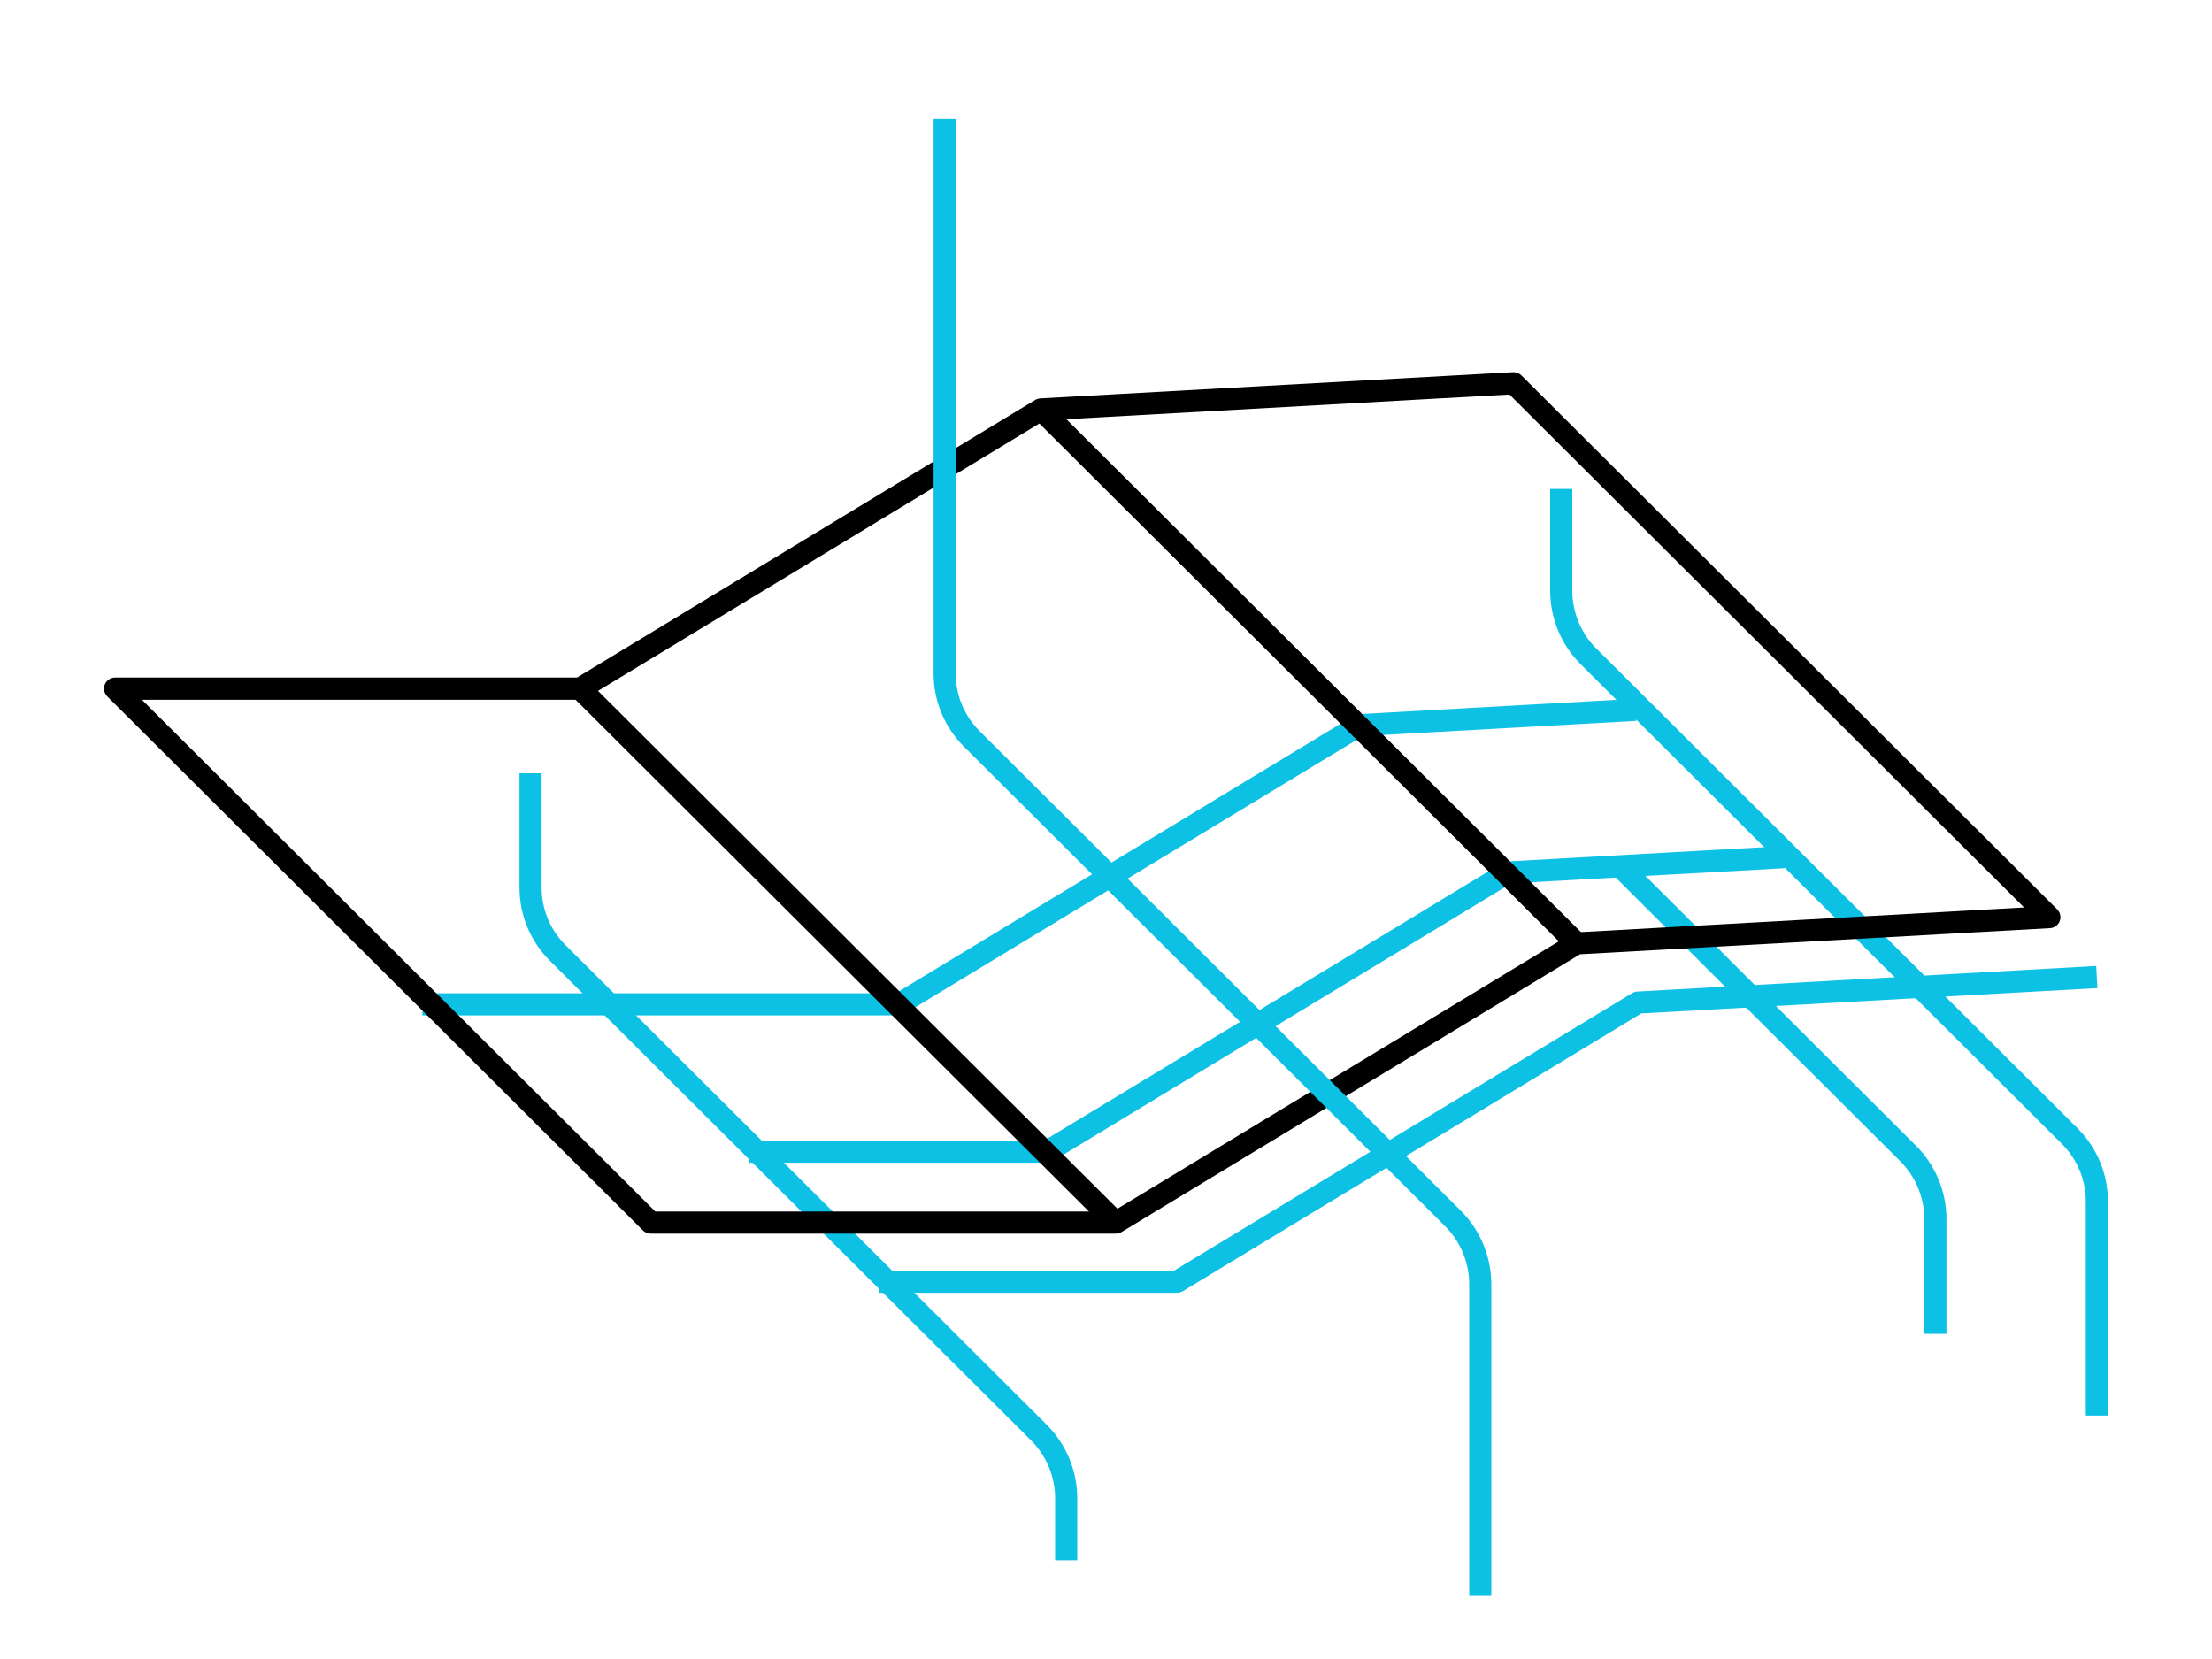 <?xml version="1.0" encoding="UTF-8"?>
<svg id="Capa_1" data-name="Capa 1" xmlns="http://www.w3.org/2000/svg" viewBox="0 0 200 150">
  <defs>
    <style>
      .cls-1 {
        fill: #0dc1e5;
      }
    </style>
  </defs>
  <path class="cls-1" d="M106.43,116.89h-26.93v-2h26.65l41.43-25.1c.14-.08.3-.13.46-.14l41.49-2.31.11,2-41.24,2.29-41.46,25.12c-.16.09-.34.14-.52.14Z"/>
  <path class="cls-1" d="M81.26,91.81h-43.07v-2h42.79l41.43-25.1c.14-.08.3-.13.46-.14l24.97-1.39.11,2-24.72,1.37-41.46,25.12c-.16.09-.34.14-.52.14Z"/>
  <path class="cls-1" d="M94.67,105.13h-26.93v-2h26.65l41.43-25.1c.14-.08.3-.13.46-.14l24.97-1.39.11,2-24.72,1.37-41.46,25.12c-.16.09-.34.14-.52.14Z"/>
  <path class="cls-1" d="M97.4,141.07h-2v-5.61c0-1.94-.79-3.84-2.16-5.21l-43.52-43.38c-1.77-1.77-2.75-4.12-2.75-6.63v-10.32h2v10.32c0,1.97.77,3.82,2.16,5.21l43.52,43.38c1.75,1.74,2.75,4.16,2.75,6.63v5.61Z"/>
  <path class="cls-1" d="M190.59,127.99h-2v-19.35c0-1.97-.77-3.82-2.16-5.21l-43.52-43.38c-1.75-1.74-2.75-4.16-2.75-6.63v-9.21h2v9.21c0,1.94.79,3.84,2.16,5.21l43.52,43.38c1.77,1.77,2.75,4.12,2.75,6.63v19.35Z"/>
  <path class="cls-1" d="M175.99,120.6h-2v-10.38c0-1.94-.79-3.84-2.16-5.21l-26.09-26.01,1.41-1.42,26.09,26.01c1.75,1.74,2.75,4.16,2.75,6.63v10.38Z"/>
  <path d="M100.89,111.54h-42.05c-.26,0-.52-.1-.71-.29L9.7,62.97c-.29-.29-.37-.72-.22-1.09.15-.37.52-.62.92-.62h41.77l41.43-25.1c.14-.08.3-.13.46-.14l42.74-2.37c.28-.02.56.09.76.29l48.44,48.28c.28.28.37.7.23,1.06-.14.37-.48.62-.88.64l-42.49,2.36-41.46,25.12c-.16.09-.34.14-.52.14ZM59.26,109.54h41.36l41.43-25.1c.14-.08.3-.13.46-.14l40.5-2.25-46.53-46.38-42.04,2.34-41.46,25.12c-.16.09-.34.14-.52.14H12.83l46.43,46.28Z"/>
  <path class="cls-1" d="M134.84,144.28h-2v-28.18c0-1.94-.79-3.84-2.16-5.21l-43.52-43.38c-1.77-1.77-2.75-4.12-2.75-6.63V10.71h2v50.18c0,1.97.77,3.82,2.16,5.21l43.52,43.38c1.75,1.74,2.75,4.16,2.75,6.63v28.18Z"/>
  <rect x="117.34" y="26.96" width="2" height="68.39" transform="translate(-8.52 101.8) rotate(-45.09)"/>
  <rect x="75.67" y="52.21" width="2" height="68.39" transform="translate(-38.65 79.71) rotate(-45.09)"/>
</svg>
